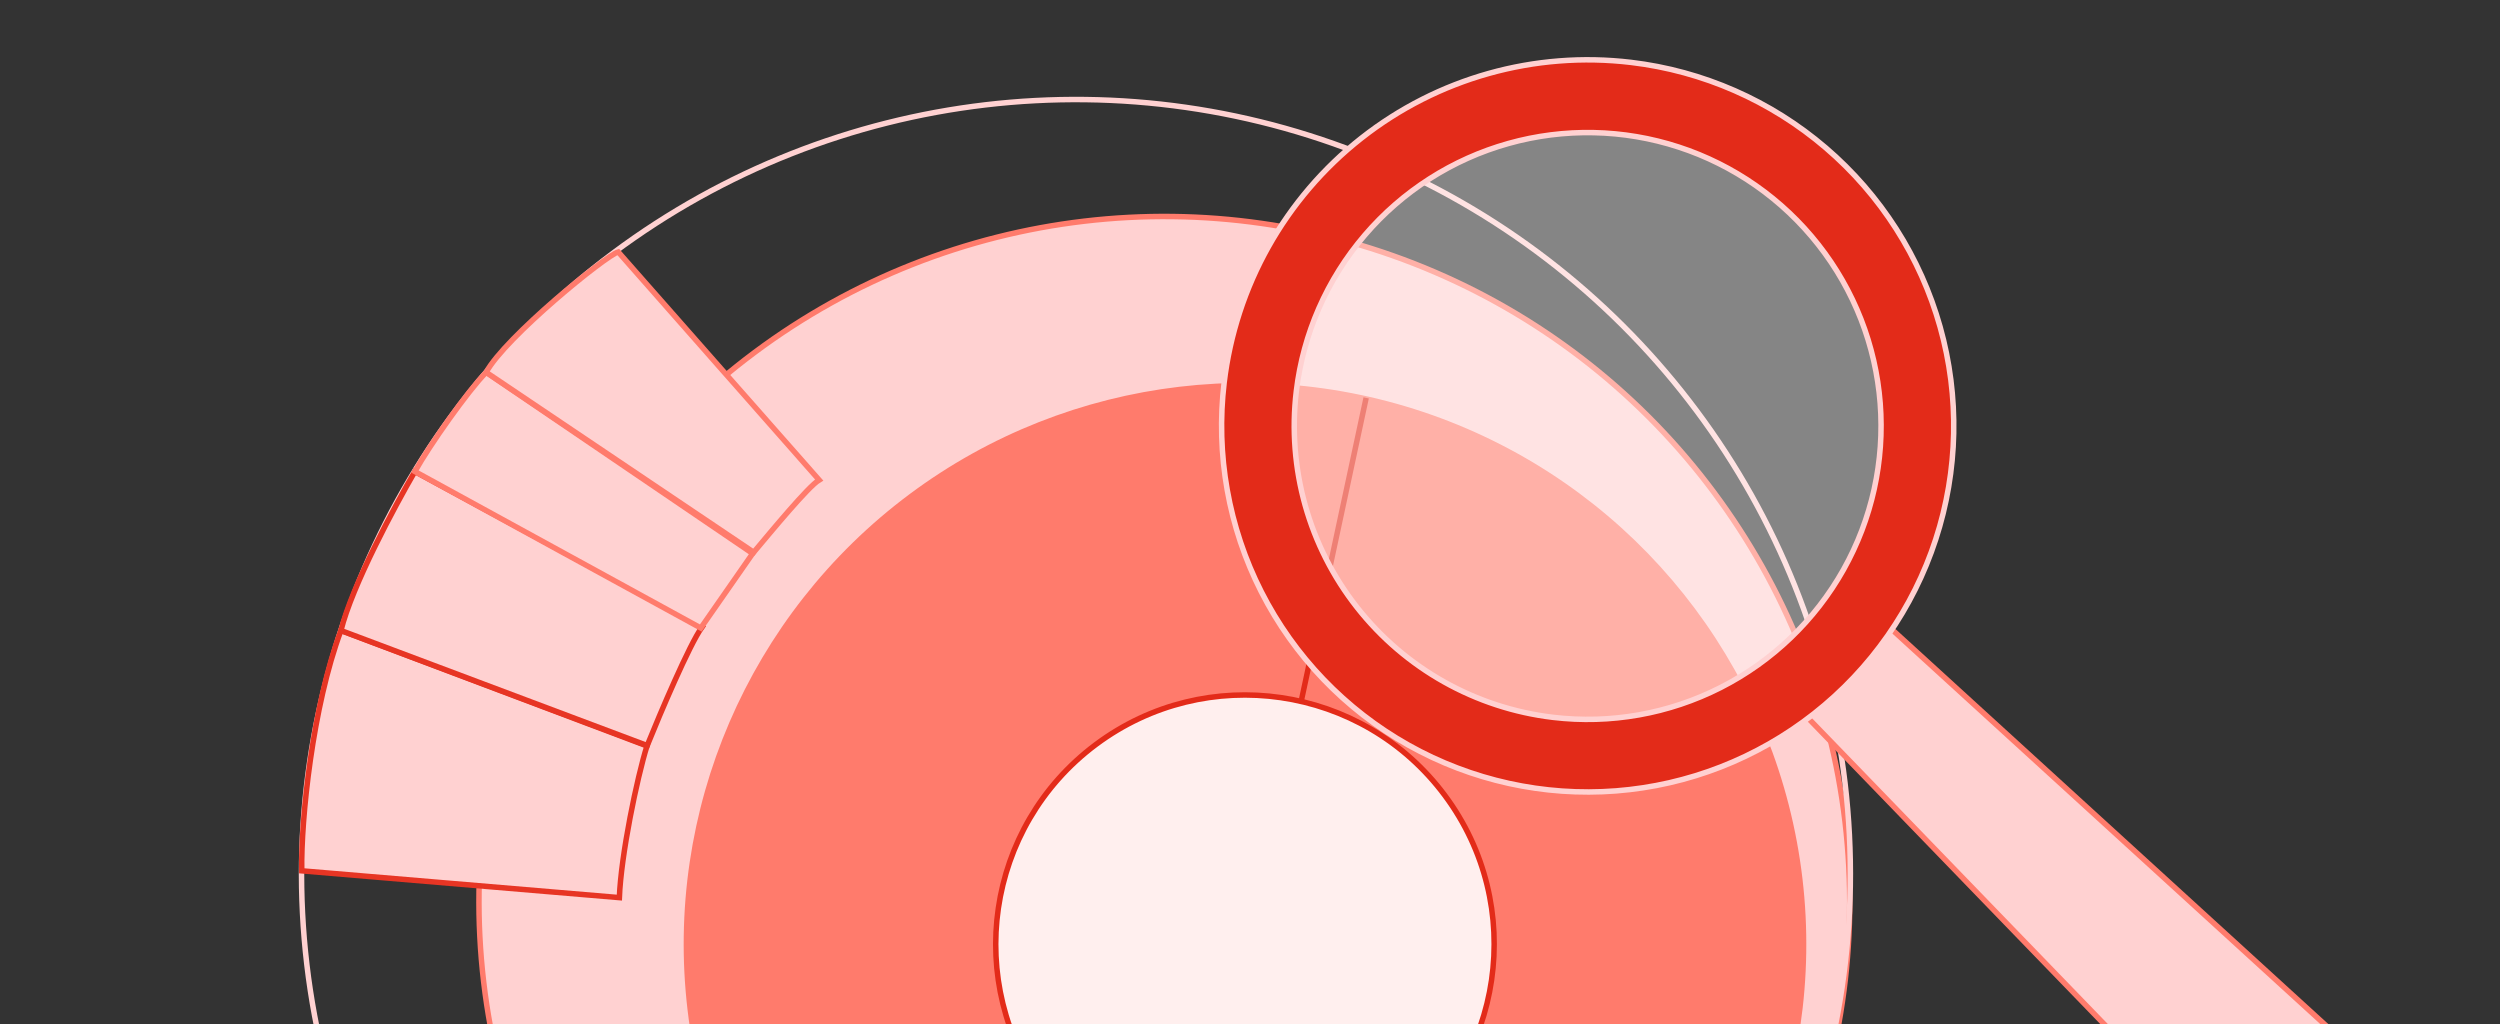 <svg width="498" height="204" viewBox="0 0 498 204" fill="none" xmlns="http://www.w3.org/2000/svg">
<rect x="0" y="0" width="498" height="204" fill="#333333" stroke="none"/>
<circle cx="231.937" cy="179.65" r="136.527" transform="rotate(-126.72 231.937 179.65)" fill="#FFD1D1" stroke="#FF7B6C" stroke-width="1.092"/>
<circle cx="248.003" cy="188.088" r="111.813" transform="rotate(-126.72 248.003 188.088)" fill="#FF7B6C"/>
<circle cx="247.995" cy="188.087" r="49.642" transform="rotate(-126.72 247.995 188.087)" fill="#FFEFEE" stroke="#E32B19" stroke-width="1.092"/>
<circle cx="214.331" cy="174.094" r="154.266" transform="rotate(-126.72 214.331 174.094)" stroke="#FFD1D1" stroke-width="1.092"/>
<path d="M60.108 173.467L123.376 178.805C123.703 170.319 126.892 154.96 128.878 148.591L67.913 125.598C62.275 140.649 59.935 163.197 60.108 173.467Z" fill="#FFD1D1" stroke="#E73524" stroke-width="1.092"/>
<path d="M139.846 124.91C137.347 128.36 131.522 142.084 128.921 148.515L67.917 125.595C70.125 116.656 78.6 100.905 82.642 93.927L139.846 124.91Z" fill="#FFD1D1" stroke="#E73524" stroke-width="1.092"/>
<path d="M82.645 93.925L139.596 125.1L149.927 110.261L96.847 74.164C93.228 77.814 85.518 88.745 82.645 93.925Z" fill="#FFD1D1" stroke="#FF7B6C" stroke-width="1.092"/>
<path d="M163.175 95.615C160.986 96.931 153.706 105.766 150.138 110.013L96.842 74.159C100.622 67.187 120.741 50.835 123.147 50.19L163.175 95.615Z" fill="#FFD1D1" stroke="#FF7B6C" stroke-width="1.092"/>
<path d="M259.25 139.449L272.136 79.259" stroke="#E32B19" stroke-width="1.092"/>
<path d="M501.494 239.122C501.494 239.122 502.735 250.131 497.07 257.733C491.143 265.689 477.918 264.775 477.918 264.775L353.897 136.552L371.847 120.806L501.494 239.122Z" fill="#FFD1D1" stroke="#FF7B6C" stroke-width="1.092" stroke-miterlimit="10"/>
<circle cx="315.79" cy="86.598" r="64.454" fill="white" fill-opacity="0.4"/>
<path d="M324.915 12.431C339.236 14.142 352.729 20.061 363.686 29.44C374.643 38.819 382.572 51.237 386.472 65.123C390.372 79.009 390.066 93.739 385.594 107.451C381.122 121.163 372.685 133.242 361.348 142.158C350.012 151.075 336.286 156.43 321.906 157.546C307.526 158.662 293.138 155.488 280.562 148.427C267.986 141.366 257.786 130.734 251.252 117.876C244.718 105.017 242.144 90.51 243.855 76.189C246.151 56.986 255.981 39.481 271.182 27.524C286.383 15.567 305.711 10.138 324.915 12.431ZM309.329 142.892C320.807 144.264 332.434 142.2 342.74 136.964C353.046 131.727 361.567 123.552 367.227 113.472C372.887 103.392 375.43 91.86 374.536 80.335C373.641 68.809 369.349 57.808 362.203 48.722C355.056 39.636 345.375 32.873 334.385 29.289C323.395 25.704 311.588 25.459 300.459 28.585C289.329 31.711 279.377 38.066 271.86 46.848C264.342 55.63 259.598 66.444 258.227 77.923C256.388 93.315 260.739 108.807 270.322 120.991C279.906 133.175 293.937 141.053 309.329 142.892Z" fill="#E32B19" stroke="#FFD1D1" stroke-width="1.092" stroke-miterlimit="10"/>
</svg>
